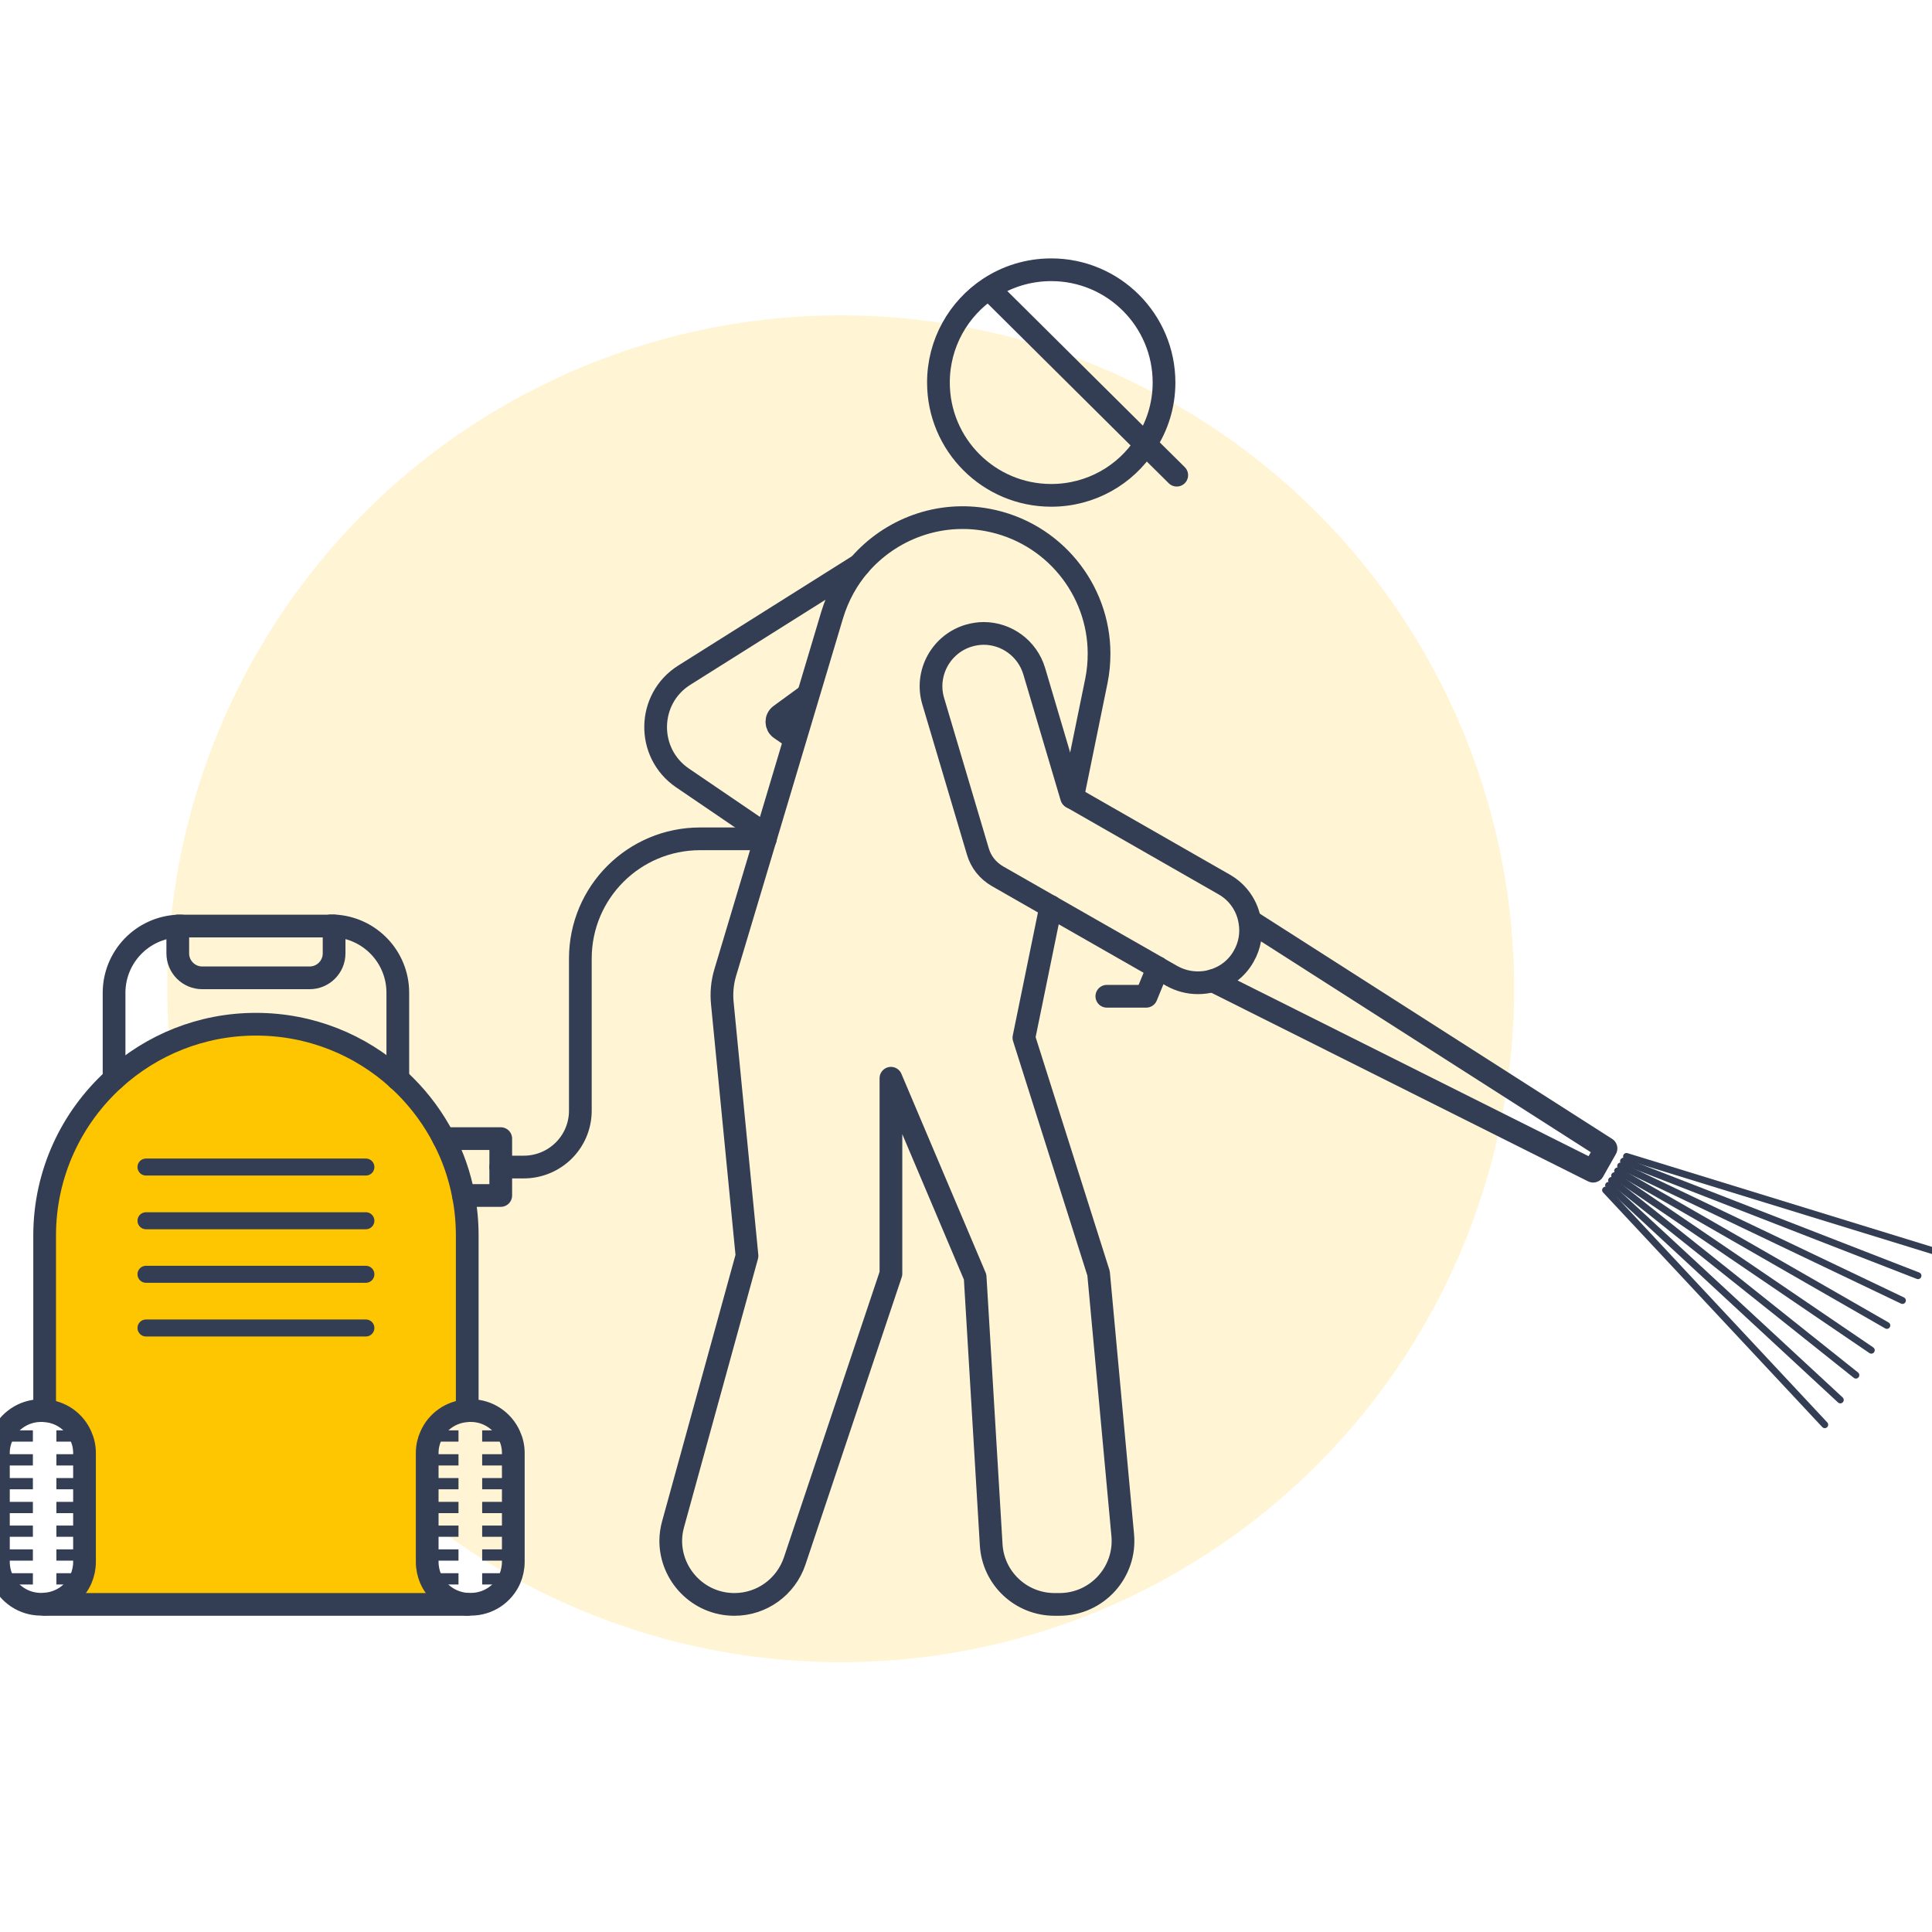 <svg xmlns="http://www.w3.org/2000/svg" id="Layer_1" data-name="Layer 1" viewBox="0 0 121.61 121.61"><defs><style>      .cls-1 {        stroke-width: 1.43px;      }      .cls-1, .cls-2, .cls-3, .cls-4 {        fill: none;        stroke: #333d53;        stroke-linejoin: round;      }      .cls-1, .cls-3, .cls-4 {        stroke-linecap: round;      }      .cls-5 {        opacity: .17;      }      .cls-5, .cls-6 {        fill: #fec601;        stroke-width: 0px;      }      .cls-2 {        stroke-width: .71px;      }      .cls-3 {        stroke-width: .43px;      }      .cls-4 {        stroke-width: 1.07px;      }    </style></defs><circle class="cls-5" cx="52.92" cy="62.24" r="42.39"></circle><g><path class="cls-6" d="M5.09,90.39c-.39-.9-1.25-1.53-2.28-1.59h0v-11.03c0-3.9,1.69-7.42,4.37-9.85,2.36-2.14,5.49-3.45,8.93-3.45s6.57,1.3,8.93,3.44h0c.16.15.32.3.48.46.96.96,1.78,2.08,2.41,3.3.58,1.11,1,2.31,1.24,3.58.16.81.24,1.66.24,2.52v11.02h0c-1.03.07-1.9.7-2.29,1.6-.15.33-.23.69-.23,1.07v6.85c0,.38.08.74.22,1.07.38.87,1.21,1.49,2.19,1.59v.02H2.81v-.02c1.03-.06,1.9-.69,2.29-1.59.14-.33.22-.69.22-1.07v-6.85c0-.38-.08-.74-.23-1.07Z"></path><g><path class="cls-1" d="M66.14,57.06h0s-1.69,8.26-1.69,8.26l4.7,14.83,1.52,16.47c.22,2.34-1.62,4.37-3.98,4.37h-.31c-2.12,0-3.87-1.65-3.99-3.76l-1.01-16.85-5.3-12.51v12.3l-6.06,18.09c-.55,1.63-2.07,2.73-3.79,2.73-2.27,0-4.01-1.86-4.01-4,0-.35.05-.7.15-1.06l4.65-16.88-1.55-15.87c-.07-.66-.01-1.33.18-1.96l2.52-8.42,4.21-14.09c.36-1.19.95-2.26,1.72-3.15,1.95-2.25,4.99-3.41,8.07-2.83,4.14.78,7.01,4.39,7.01,8.41,0,.57-.05,1.14-.17,1.73l-1.5,7.34"></path><path class="cls-1" d="M72.88,60.92l-6.74-3.85-3.36-1.92c-.6-.35-1.04-.9-1.23-1.56l-2.81-9.46c-.52-1.75.49-3.6,2.24-4.12.31-.09.63-.14.94-.14,1.43,0,2.75.94,3.18,2.38l2.35,7.93.06.03h0s9.54,5.46,9.54,5.46c.9.51,1.47,1.38,1.62,2.33.13.73.01,1.51-.39,2.2-.44.78-1.15,1.3-1.95,1.53-.3.09-.61.13-.93.13-.56,0-1.12-.14-1.64-.43l-.88-.5"></path><path class="cls-1" d="M54.1,35.56l-11.03,6.94c-2.35,1.48-2.41,4.89-.12,6.46l4.76,3.24"></path><path class="cls-1" d="M50.79,43.79l-1.67,1.22c-.3.21-.29.66.01.86l.67.46"></path><path class="cls-1" d="M62.26,18.15c1.12-.74,2.47-1.17,3.91-1.17,3.92,0,7.1,3.18,7.1,7.1,0,1.43-.43,2.76-1.17,3.88-1.25,1.94-3.44,3.22-5.93,3.22-3.92,0-7.1-3.18-7.1-7.1,0-2.48,1.27-4.66,3.19-5.93Z"></path><polyline class="cls-1" points="62.32 18.25 72.1 27.96 74.07 29.91"></polyline><polyline class="cls-1" points="78.72 57.99 101.09 72.29 100.28 73.72 76.33 61.73"></polyline><polyline class="cls-1" points="72.88 60.92 72.88 60.93 72.15 62.71 69.67 62.71"></polyline><line class="cls-3" x1="102.38" y1="72.79" x2="121.71" y2="78.74"></line><line class="cls-3" x1="102.19" y1="73.09" x2="120.73" y2="80.3"></line><line class="cls-3" x1="102.01" y1="73.39" x2="119.75" y2="81.86"></line><line class="cls-3" x1="101.82" y1="73.7" x2="118.77" y2="83.43"></line><line class="cls-3" x1="101.63" y1="74" x2="117.79" y2="84.99"></line><line class="cls-3" x1="101.44" y1="74.3" x2="116.82" y2="86.56"></line><line class="cls-3" x1="101.25" y1="74.61" x2="115.84" y2="88.12"></line><line class="cls-3" x1="101.06" y1="74.91" x2="114.86" y2="89.68"></line><path class="cls-1" d="M31.52,73.46h1.44c1.98,0,3.57-1.59,3.57-3.55v-9.57c0-4.18,3.38-7.54,7.54-7.54h4.11"></path><polyline class="cls-1" points="29.17 75.25 31.52 75.25 31.52 73.46 31.52 71.67 27.93 71.67"></polyline><polyline class="cls-1" points="29.41 100.99 29.3 100.99 26.89 100.99 5.33 100.99 2.81 100.99"></polyline><path class="cls-1" d="M25.04,67.92c.16.14.32.29.48.45.96.96,1.78,2.08,2.41,3.3.58,1.11,1,2.31,1.24,3.58.16.81.24,1.66.24,2.52v11.02"></path><path class="cls-1" d="M2.81,88.79v-11.02c0-3.9,1.69-7.42,4.37-9.85,2.36-2.14,5.49-3.45,8.93-3.45s6.57,1.3,8.93,3.44"></path><path class="cls-1" d="M32.09,99.38c-.41.94-1.35,1.6-2.45,1.6h-.07c-.09,0-.18,0-.27-.01-.98-.1-1.81-.72-2.19-1.59-.14-.33-.22-.69-.22-1.07v-6.85c0-.38.08-.74.23-1.07.39-.9,1.26-1.53,2.29-1.59.05-.01.11-.01.16-.01h.07c1.09,0,2.03.66,2.44,1.6.15.33.23.69.23,1.07v6.85c0,.38-.08.74-.22,1.07Z"></path><path class="cls-1" d="M2.81,100.97s-.11.01-.16.01h-.07c-1.1,0-2.04-.66-2.46-1.6-.14-.33-.22-.69-.22-1.07v-6.85c0-.38.08-.74.23-1.07.41-.94,1.36-1.6,2.45-1.6h.07s.11,0,.16.01c1.03.06,1.89.69,2.28,1.59.15.33.23.69.23,1.07v6.85c0,.38-.08.74-.22,1.07-.39.9-1.26,1.53-2.29,1.59Z"></path><line class="cls-4" x1="9.19" y1="73.46" x2="23.03" y2="73.46"></line><line class="cls-4" x1="9.19" y1="76.84" x2="23.03" y2="76.84"></line><line class="cls-4" x1="9.19" y1="80.21" x2="23.03" y2="80.21"></line><line class="cls-4" x1="9.19" y1="83.59" x2="23.03" y2="83.59"></line><path class="cls-1" d="M20.81,58.28c.07,0,.15,0,.22,0,2.24.11,4.01,1.95,4.01,4.21v5.41h0"></path><path class="cls-1" d="M7.18,67.92v-5.42c0-2.26,1.77-4.1,4.01-4.21.07,0,.15,0,.22,0"></path><path class="cls-1" d="M21.03,58.29v1.72c0,.85-.69,1.54-1.54,1.54h-6.76c-.85,0-1.54-.69-1.54-1.54v-1.72h0s.22,0,.22,0h9.62Z"></path><polyline class="cls-2" points="32.31 90.39 32.08 90.39 30.35 90.39"></polyline><line class="cls-2" x1="32.31" y1="91.89" x2="30.35" y2="91.89"></line><line class="cls-2" x1="32.31" y1="93.39" x2="30.35" y2="93.39"></line><line class="cls-2" x1="32.31" y1="94.89" x2="30.35" y2="94.89"></line><line class="cls-2" x1="32.31" y1="96.38" x2="30.35" y2="96.38"></line><line class="cls-2" x1="32.31" y1="97.88" x2="30.35" y2="97.88"></line><polyline class="cls-2" points="32.31 99.38 32.09 99.38 30.35 99.38"></polyline><polyline class="cls-2" points="28.86 90.39 27.12 90.39 26.89 90.39"></polyline><line class="cls-2" x1="28.86" y1="91.89" x2="26.89" y2="91.89"></line><line class="cls-2" x1="28.86" y1="93.39" x2="26.89" y2="93.39"></line><line class="cls-2" x1="28.86" y1="94.89" x2="26.89" y2="94.89"></line><line class="cls-2" x1="28.86" y1="96.38" x2="26.89" y2="96.38"></line><line class="cls-2" x1="28.86" y1="97.88" x2="26.89" y2="97.88"></line><polyline class="cls-2" points="28.86 99.38 27.11 99.38 26.89 99.38"></polyline><polyline class="cls-2" points="5.52 90.39 5.09 90.39 3.55 90.39"></polyline><polyline class="cls-2" points="5.52 91.89 5.32 91.89 3.55 91.89"></polyline><polyline class="cls-2" points="5.52 93.39 5.32 93.39 3.55 93.39"></polyline><polyline class="cls-2" points="5.52 94.89 5.32 94.89 3.55 94.89"></polyline><polyline class="cls-2" points="5.52 96.38 5.32 96.38 3.55 96.38"></polyline><polyline class="cls-2" points="5.52 97.88 5.32 97.88 3.55 97.88"></polyline><polyline class="cls-2" points="5.52 99.38 5.1 99.38 3.55 99.38"></polyline><polyline class="cls-2" points="2.07 90.39 .13 90.39 .1 90.39"></polyline><line class="cls-2" x1="2.07" y1="91.89" x2=".1" y2="91.89"></line><line class="cls-2" x1="2.07" y1="93.39" x2=".1" y2="93.39"></line><line class="cls-2" x1="2.07" y1="94.89" x2=".1" y2="94.89"></line><line class="cls-2" x1="2.07" y1="96.38" x2=".1" y2="96.38"></line><line class="cls-2" x1="2.07" y1="97.88" x2=".1" y2="97.88"></line><polyline class="cls-2" points="2.07 99.38 .12 99.38 .1 99.38"></polyline></g></g></svg>